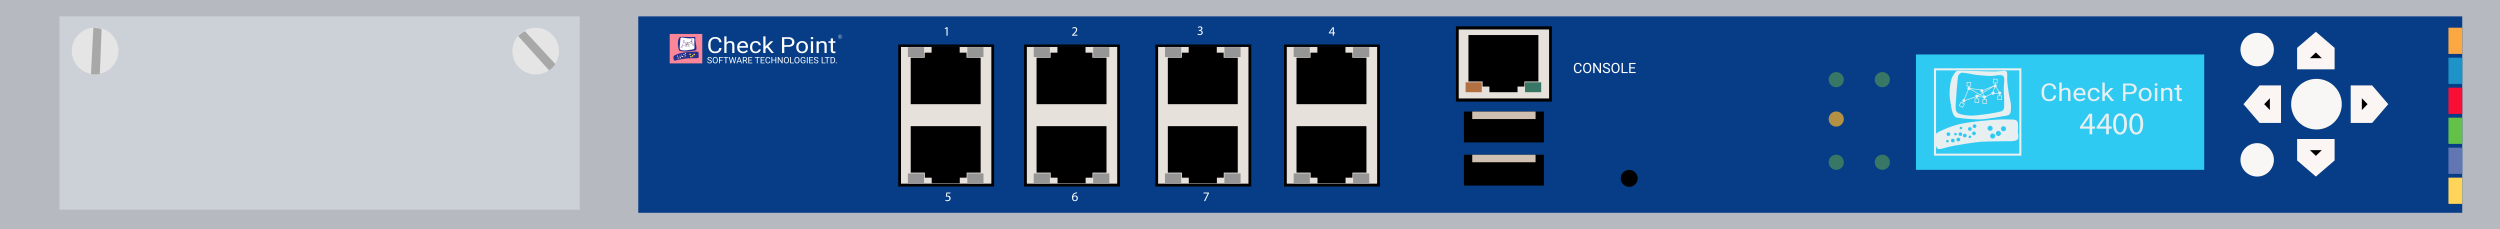 <?xml version="1.0" encoding="utf-8"?>
<!-- Copyright 2022 Virtual Console LLC. All rights reserved. Julia. Generator: Adobe Illustrator 23.1.0, SVG Export Plug-In . SVG Version: 6.00 Build 0)  -->
<svg version="1.1" id="CheckPoint_4400" xmlns="http://www.w3.org/2000/svg" xmlns:xlink="http://www.w3.org/1999/xlink" x="0px"
	 y="0px" viewBox="0 0 600 55" style="enable-background:new 0 0 600 55;" xml:space="preserve">
<style type="text/css">
	.st0{fill:#063D86;}
	.st1{fill:#FA8698;}
	.st2{fill:#262F8B;}
	.st3{fill:#FFFFFF;}
	.st4{fill:#FEDD35;}
	.st5{fill:#EA1531;}
	.st6{fill:#B7B9C0;}
	.st7{fill:#E7E1DB;}
	.st8{fill:#387765;}
	.st9{fill:#B37042;}
	.st10{fill:#969696;}
	.st11{enable-background:new    ;}
	.st12{fill:#D0C0B1;}
	.st13{fill:#CCD0D7;}
	.st14{fill:#E5E5E5;}
	.st15{fill:#A8A8A8;}
	.st16{fill:#B29044;}
	.st17{fill:#2FCAF2;}
	.st18{fill:#F9F7F5;}
	.st19{fill:#FBF5F4;}
	.st20{fill:#FCA842;}
	.st21{fill:#1D93C7;}
	.st22{fill:#F90F36;}
	.st23{fill:#64C148;}
	.st24{fill:#6176B3;}
	.st25{fill:#FED558;}
	.st26{fill:#E7EFF1;}
</style>
<rect class="st0" width="600" height="55"/>
<g>
	<rect x="160.727" y="8.145" class="st1" width="7.818" height="7.072"/>
	<path class="st2" d="M162.949,9.179c0,0,0.148-0.274,0.285-0.327
		c0.137-0.053,2.174,0.053,2.726,0.042c0.552-0.011,0.636-0.072,0.752-0.057
		c0.116,0.015,0.2,0.099,0.169,0.458c-0.032,0.358,0.105,1.162,0.158,1.398
		c0.053,0.236,0.137,0.629,0.116,0.849c-0.021,0.22,0.032,0.515-0.316,0.568
		c-0.348,0.053-1.462,0.285-2.101,0.274c-0.64-0.011-1.563-0.116-1.612-0.158
		c-0.05-0.042-0.218-0.134-0.313-0.705c-0.095-0.571-0.137-0.759-0.126-1.108
		C162.696,10.064,162.748,9.45,162.949,9.179z"/>
	<path class="st3" d="M163.572,8.989c0,0-0.233,0.042-0.275,0.285
		c-0.042,0.242-0.148,1.642-0.158,1.891c-0.011,0.249-0.063,0.618,0.148,0.755
		c0.211,0.137,0.706,0.19,1.023,0.19c0.316,0,1.251-0.127,1.685-0.211
		c0.434-0.084,0.55-0.095,0.634-0.264c0.084-0.169-0.011-1.326,0-1.58
		c0.011-0.254,0.105-0.729-0.053-0.834c-0.158-0.105-0.38-0.053-0.68-0.011
		c-0.3,0.042-0.706-0.021-1.062-0.042S163.932,8.989,163.572,8.989z"/>
	<g>
		<path class="st2" d="M164.252,9.988h-0.326V9.662h0.326V9.988z M163.973,9.941h0.233V9.708
			h-0.233V9.941z"/>
	</g>
	<g>
		<path class="st2" d="M163.641,11.542l-0.289-0.15l0.15-0.289l0.289,0.15
			L163.641,11.542z M163.415,11.372l0.207,0.108l0.108-0.207l-0.207-0.108
			L163.415,11.372z"/>
	</g>
	<g>
		<polygon class="st2" points="163.67,11.08 164.078,10.085 165.22,10.755 165.828,10.454 
			166.312,10.458 166.004,9.986 165.871,10.444 165.826,10.431 165.988,9.876 
			166.398,10.505 165.839,10.5 165.218,10.808 165.208,10.801 164.101,10.151 
			163.751,11.004 164.661,10.691 164.676,10.735 		"/>
	</g>
	<g>
		<path class="st2" d="M165.254,10.809l-0.653-0.082l0.474-0.288l-0.059-0.168l-0.929-0.131
			l0.006-0.046l0.957,0.135l0.065,0.185l0.582-0.353l-0.601,0.245l-0.017-0.043
			l0.87-0.354l0.021,0.041l-0.838,0.509L165.254,10.809z M164.738,10.698
			l0.447,0.056l-0.095-0.27L164.738,10.698z"/>
	</g>
	<rect x="164.074" y="9.988" class="st2" width="0.044" height="0.112"/>
	<g>
		<path class="st2" d="M166.172,9.757h-0.326V9.431h0.326V9.757z M165.892,9.71h0.233
			V9.477h-0.233V9.71z"/>
	</g>
	<rect x="165.994" y="9.757" class="st2" width="0.044" height="0.112"/>
	<g>
		<path class="st2" d="M166.172,10.647h0.326v0.326h-0.326V10.647z M166.451,10.693h-0.233
			v0.233h0.233V10.693z"/>
	</g>
	<rect x="166.306" y="10.535" class="st2" width="0.044" height="0.112"/>
	<g>
		<path class="st2" d="M165.079,10.921h0.326v0.326h-0.326V10.921z M165.359,10.967h-0.233
			v0.233h0.233V10.967z"/>
	</g>
	<rect x="165.214" y="10.809" class="st2" width="0.044" height="0.112"/>
	<g>
		<path class="st2" d="M164.508,10.86h0.326v0.326h-0.326V10.86z M164.787,10.906h-0.233
			v0.233h0.233V10.906z"/>
	</g>
	<rect x="164.642" y="10.748" class="st2" width="0.044" height="0.112"/>
	
		<rect x="163.601" y="11.119" transform="matrix(0.5 -0.866 0.866 0.5 72.18 147.302)" class="st2" width="0.112" height="0.044"/>
	<path class="st2" d="M161.627,13.789c0,0-0.041-0.341,0.205-0.464
		c0.246-0.123,1.031-0.54,2.136-0.704c1.105-0.164,2.48-0.261,2.897-0.237
		c0.417,0.024,0.761-0.049,0.794,0.27s-0.008,0.556,0,0.671
		c0.008,0.115,0.098,0.385-0.033,0.528c-0.131,0.143-0.622,0.124-0.786,0.117
		c-0.164-0.007-1.501,0.03-1.82,0.039c-0.319,0.009-1.937,0.257-2.419,0.38
		c-0.482,0.123-0.474,0.147-0.663,0.155
		C161.749,14.552,161.676,14.392,161.627,13.789z"/>
	<circle class="st4" cx="164.096" cy="10.139" r="0.114"/>
	<circle class="st4" cx="165.236" cy="10.754" r="0.114"/>
	<circle class="st4" cx="166.335" cy="10.465" r="0.114"/>
	<circle class="st5" cx="164.671" cy="10.693" r="0.114"/>
	<circle class="st5" cx="165.034" cy="10.299" r="0.114"/>
	<circle class="st5" cx="166.009" cy="9.941" r="0.114"/>
	<circle class="st1" cx="163.725" cy="11.023" r="0.114"/>
	<circle class="st1" cx="165.846" cy="10.478" r="0.114"/>
	<circle class="st3" cx="162.6" cy="13.46" r="0.135"/>
	<circle class="st3" cx="162.922" cy="13.924" r="0.135"/>
	<circle class="st3" cx="163.319" cy="13.853" r="0.135"/>
	<circle class="st3" cx="163.472" cy="13.46" r="0.135"/>
	<circle class="st3" cx="163.794" cy="13.562" r="0.135"/>
	<circle class="st3" cx="164.161" cy="13.082" r="0.135"/>
	<circle class="st3" cx="164.503" cy="12.878" r="0.135"/>
	<circle class="st3" cx="164.462" cy="13.404" r="0.135"/>
	<circle class="st4" cx="162.529" cy="13.97" r="0.094"/>
	<circle class="st4" cx="163.115" cy="13.46" r="0.094"/>
	<circle class="st4" cx="163.513" cy="13.014" r="0.094"/>
	<circle class="st4" cx="164.161" cy="13.654" r="0.094"/>
	<circle class="st4" cx="165.821" cy="13.595" r="0.186"/>
	<circle class="st4" cx="165.636" cy="13.032" r="0.186"/>
	<circle class="st4" cx="166.237" cy="13.409" r="0.186"/>
	<circle class="st4" cx="166.609" cy="13.064" r="0.186"/>
	<g>
		<g>
			<path class="st3" d="M173.172,11.518c-0.051,0.402-0.213,0.713-0.486,0.931
				c-0.273,0.219-0.635,0.328-1.087,0.328c-0.49,0-0.883-0.161-1.178-0.483
				c-0.295-0.322-0.443-0.753-0.443-1.293v-0.366c0-0.353,0.069-0.664,0.207-0.933
				c0.138-0.268,0.333-0.474,0.585-0.618c0.253-0.144,0.545-0.215,0.877-0.215
				c0.441,0,0.794,0.113,1.06,0.338c0.266,0.226,0.421,0.538,0.464,0.936h-0.55
				c-0.047-0.304-0.151-0.524-0.309-0.66c-0.159-0.136-0.38-0.204-0.665-0.204
				c-0.349,0-0.623,0.119-0.822,0.356c-0.198,0.237-0.298,0.574-0.298,1.012v0.369
				c0,0.413,0.094,0.742,0.282,0.986s0.451,0.366,0.789,0.366
				c0.304,0,0.537-0.063,0.699-0.189c0.162-0.126,0.27-0.346,0.323-0.66H173.172z"
				/>
			<path class="st3" d="M174.363,10.241c0.234-0.263,0.537-0.394,0.912-0.394
				c0.651,0,0.98,0.337,0.986,1.011v1.868h-0.527v-1.87
				c-0.002-0.204-0.053-0.354-0.152-0.452c-0.1-0.098-0.255-0.146-0.466-0.146
				c-0.171,0-0.321,0.042-0.45,0.125c-0.129,0.084-0.23,0.193-0.302,0.329v2.014
				h-0.527V8.712h0.527V10.241z"/>
			<path class="st3" d="M178.328,12.777c-0.418,0-0.758-0.126-1.02-0.377
				c-0.262-0.252-0.393-0.588-0.393-1.01v-0.089c0-0.28,0.058-0.531,0.175-0.751
				c0.117-0.22,0.28-0.393,0.49-0.517c0.21-0.124,0.437-0.187,0.682-0.187
				c0.401,0,0.712,0.121,0.934,0.363c0.222,0.242,0.333,0.589,0.333,1.04v0.201
				h-2.088c0.008,0.279,0.096,0.504,0.266,0.675
				c0.17,0.172,0.386,0.257,0.648,0.257c0.186,0,0.344-0.035,0.473-0.104
				c0.129-0.07,0.242-0.162,0.339-0.277l0.322,0.23
				C179.232,12.595,178.844,12.777,178.328,12.777z M178.262,10.243
				c-0.213,0-0.391,0.071-0.536,0.213c-0.144,0.142-0.234,0.341-0.268,0.597h1.544
				V11.016c-0.015-0.246-0.087-0.436-0.216-0.571
				C178.657,10.311,178.483,10.243,178.262,10.243z"/>
			<path class="st3" d="M181.376,12.382c0.188,0,0.352-0.052,0.493-0.157
				c0.141-0.104,0.218-0.235,0.234-0.392h0.498
				c-0.01,0.162-0.07,0.316-0.182,0.462c-0.112,0.146-0.262,0.263-0.449,0.35
				c-0.187,0.087-0.385,0.131-0.594,0.131c-0.42,0-0.753-0.128-1.001-0.385
				c-0.248-0.257-0.372-0.608-0.372-1.054v-0.081c0-0.275,0.055-0.52,0.165-0.734
				c0.11-0.214,0.268-0.38,0.474-0.499c0.206-0.118,0.45-0.178,0.731-0.178
				c0.346,0,0.633,0.095,0.862,0.285c0.229,0.19,0.351,0.436,0.366,0.739h-0.498
				c-0.015-0.183-0.091-0.333-0.226-0.451c-0.136-0.118-0.303-0.176-0.503-0.176
				c-0.268,0-0.475,0.088-0.622,0.265c-0.147,0.177-0.221,0.432-0.221,0.767v0.091
				c0,0.326,0.073,0.576,0.219,0.752C180.895,12.295,181.104,12.382,181.376,12.382z"/>
			<path class="st3" d="M184.053,11.416l-0.33,0.316v0.993h-0.527V8.712h0.527v2.427
				l0.282-0.311l0.96-0.93h0.641l-1.199,1.181l1.339,1.646h-0.618L184.053,11.416
				z"/>
			<path class="st3" d="M188.224,11.236v1.489h-0.547v-3.803h1.53
				c0.454,0,0.809,0.106,1.067,0.319c0.257,0.212,0.386,0.494,0.386,0.844
				c0,0.369-0.126,0.654-0.377,0.853c-0.252,0.199-0.612,0.299-1.081,0.299H188.224z
				 M188.224,10.826h0.983c0.292,0,0.517-0.063,0.672-0.19
				c0.156-0.126,0.234-0.309,0.234-0.548c0-0.227-0.078-0.408-0.234-0.544
				s-0.369-0.207-0.641-0.212h-1.014V10.826z"/>
			<path class="st3" d="M191.098,11.285c0-0.277,0.059-0.526,0.178-0.747
				c0.119-0.221,0.284-0.392,0.496-0.512c0.212-0.12,0.453-0.18,0.725-0.18
				c0.42,0,0.759,0.133,1.018,0.4c0.259,0.266,0.389,0.621,0.389,1.063v0.034
				c0,0.275-0.057,0.522-0.172,0.741c-0.115,0.219-0.279,0.389-0.493,0.511
				c-0.214,0.122-0.459,0.183-0.736,0.183c-0.418,0-0.756-0.133-1.016-0.4
				c-0.259-0.266-0.389-0.619-0.389-1.058V11.285z M191.628,11.343
				c0,0.313,0.079,0.565,0.238,0.755c0.159,0.19,0.371,0.285,0.637,0.285
				c0.268,0,0.48-0.096,0.638-0.289c0.158-0.192,0.236-0.462,0.236-0.808
				c0-0.31-0.08-0.561-0.241-0.754c-0.16-0.192-0.374-0.289-0.639-0.289
				c-0.26,0-0.47,0.095-0.63,0.285C191.707,10.718,191.628,10.989,191.628,11.343z"
				/>
			<path class="st3" d="M194.567,9.149c0-0.078,0.026-0.145,0.078-0.199
				c0.052-0.054,0.13-0.081,0.232-0.081c0.103,0,0.18,0.027,0.234,0.081
				c0.053,0.054,0.08,0.12,0.08,0.199c0,0.078-0.027,0.144-0.08,0.196
				c-0.053,0.052-0.131,0.078-0.234,0.078c-0.103,0-0.18-0.026-0.232-0.078
				C194.593,9.292,194.567,9.227,194.567,9.149z M195.137,12.725h-0.527V9.898h0.527
				V12.725z"/>
			<path class="st3" d="M196.479,9.898l0.017,0.355c0.235-0.272,0.543-0.407,0.923-0.407
				c0.651,0,0.98,0.337,0.986,1.011v1.868h-0.527v-1.87
				c-0.002-0.204-0.053-0.354-0.152-0.452c-0.1-0.098-0.255-0.146-0.466-0.146
				c-0.171,0-0.321,0.042-0.45,0.125c-0.129,0.084-0.23,0.193-0.302,0.329v2.014
				h-0.527V9.898H196.479z"/>
			<path class="st3" d="M199.914,9.214V9.898h0.575v0.374h-0.575v1.755
				c0,0.113,0.026,0.198,0.077,0.255c0.051,0.057,0.139,0.085,0.262,0.085
				c0.061,0,0.144-0.01,0.251-0.031v0.39c-0.139,0.035-0.273,0.052-0.405,0.052
				c-0.235,0-0.413-0.065-0.533-0.196c-0.12-0.131-0.179-0.316-0.179-0.556v-1.753
				h-0.561V9.898h0.561V9.214H199.914z"/>
		</g>
	</g>
	<g>
		<path class="st3" d="M170.284,14.523c-0.171-0.049-0.296-0.11-0.373-0.181
			c-0.078-0.072-0.117-0.16-0.117-0.265c0-0.119,0.048-0.218,0.143-0.296
			c0.095-0.078,0.219-0.117,0.371-0.117c0.104,0,0.197,0.02,0.278,0.06
			c0.081,0.04,0.144,0.096,0.189,0.166c0.045,0.071,0.067,0.148,0.067,0.232
			h-0.201c0-0.092-0.029-0.164-0.087-0.216c-0.058-0.052-0.14-0.079-0.246-0.079
			c-0.098,0-0.175,0.022-0.23,0.065c-0.055,0.043-0.083,0.104-0.083,0.181
			c0,0.062,0.026,0.114,0.078,0.157c0.052,0.043,0.141,0.082,0.267,0.117
			c0.126,0.035,0.224,0.074,0.295,0.117c0.071,0.043,0.124,0.092,0.158,0.149
			c0.034,0.057,0.051,0.124,0.051,0.201c0,0.123-0.048,0.221-0.143,0.295
			c-0.096,0.074-0.223,0.111-0.383,0.111c-0.104,0-0.201-0.02-0.291-0.06
			c-0.09-0.04-0.159-0.094-0.208-0.164c-0.049-0.069-0.073-0.148-0.073-0.236
			h0.2c0,0.091,0.034,0.164,0.101,0.217c0.068,0.053,0.158,0.079,0.271,0.079
			c0.105,0,0.186-0.021,0.242-0.064c0.056-0.043,0.084-0.101,0.084-0.176
			c0-0.074-0.026-0.131-0.078-0.172C170.515,14.602,170.421,14.562,170.284,14.523z"/>
		<path class="st3" d="M172.264,14.49c0,0.148-0.025,0.278-0.075,0.388
			c-0.05,0.111-0.12,0.195-0.212,0.253c-0.091,0.058-0.198,0.087-0.32,0.087
			c-0.119,0-0.225-0.029-0.317-0.088c-0.092-0.059-0.164-0.142-0.215-0.25
			c-0.051-0.108-0.077-0.234-0.078-0.377V14.394c0-0.145,0.025-0.274,0.076-0.385
			c0.051-0.111,0.122-0.197,0.215-0.256s0.198-0.089,0.317-0.089
			c0.121,0,0.228,0.029,0.32,0.088c0.092,0.059,0.164,0.143,0.213,0.254
			c0.05,0.111,0.075,0.24,0.075,0.388V14.49z M172.066,14.392
			c0-0.179-0.036-0.317-0.108-0.413c-0.072-0.096-0.173-0.144-0.302-0.144
			c-0.126,0-0.225,0.048-0.298,0.144c-0.072,0.096-0.11,0.229-0.112,0.399v0.111
			c0,0.174,0.037,0.31,0.11,0.41c0.073,0.099,0.174,0.149,0.302,0.149
			c0.129,0,0.229-0.047,0.299-0.141c0.071-0.094,0.107-0.228,0.109-0.404V14.392z"
			/>
		<path class="st3" d="M173.398,14.529h-0.635v0.668h-0.199v-1.513h0.937v0.163h-0.738
			v0.518h0.635V14.529z"/>
		<path class="st3" d="M174.805,13.848h-0.486v1.349h-0.198v-1.349h-0.485v-0.163h1.17
			V13.848z"/>
		<path class="st3" d="M175.371,14.72l0.029,0.199l0.043-0.18l0.299-1.055h0.168
			l0.292,1.055l0.042,0.183l0.032-0.204l0.235-1.035h0.201l-0.367,1.513h-0.182
			l-0.312-1.102l-0.024-0.115l-0.024,0.115l-0.323,1.102h-0.182l-0.366-1.513h0.199
			L175.371,14.72z"/>
		<path class="st3" d="M177.723,14.801h-0.634l-0.142,0.396h-0.206l0.578-1.513h0.175
			l0.579,1.513h-0.205L177.723,14.801z M177.15,14.638h0.514l-0.258-0.707
			L177.15,14.638z"/>
		<path class="st3" d="M178.831,14.585h-0.355v0.612h-0.2v-1.513h0.501
			c0.17,0,0.301,0.039,0.393,0.116c0.092,0.078,0.138,0.19,0.138,0.339
			c0,0.094-0.025,0.176-0.076,0.246c-0.051,0.07-0.122,0.122-0.212,0.157
			l0.355,0.642v0.012h-0.214L178.831,14.585z M178.475,14.422h0.306
			c0.099,0,0.178-0.026,0.236-0.077c0.059-0.051,0.088-0.12,0.088-0.206
			c0-0.094-0.028-0.165-0.084-0.215c-0.056-0.05-0.136-0.075-0.242-0.076h-0.305
			V14.422z"/>
		<path class="st3" d="M180.441,14.498h-0.656v0.536h0.761v0.163h-0.961v-1.513h0.951v0.163
			h-0.751v0.487h0.656V14.498z"/>
		<path class="st3" d="M182.325,13.848h-0.486v1.349h-0.198v-1.349h-0.485v-0.163h1.17
			V13.848z"/>
		<path class="st3" d="M183.405,14.498h-0.656v0.536h0.761v0.163h-0.961v-1.513h0.951v0.163
			h-0.751v0.487h0.656V14.498z"/>
		<path class="st3" d="M184.871,14.717c-0.019,0.16-0.078,0.283-0.177,0.37
			c-0.099,0.087-0.231,0.13-0.396,0.13c-0.179,0-0.322-0.064-0.43-0.192
			c-0.108-0.128-0.162-0.3-0.162-0.514v-0.145c0-0.141,0.025-0.264,0.075-0.371
			c0.05-0.107,0.121-0.189,0.214-0.246c0.092-0.057,0.199-0.086,0.32-0.086
			c0.161,0,0.289,0.045,0.387,0.135c0.097,0.09,0.153,0.214,0.169,0.372h-0.201
			c-0.017-0.121-0.055-0.208-0.113-0.263s-0.139-0.081-0.243-0.081
			c-0.127,0-0.227,0.047-0.3,0.141c-0.072,0.094-0.109,0.228-0.109,0.402v0.147
			c0,0.164,0.034,0.295,0.103,0.392c0.069,0.097,0.165,0.146,0.288,0.146
			c0.111,0,0.196-0.025,0.255-0.075c0.059-0.05,0.098-0.138,0.118-0.262H184.871z
			"/>
		<path class="st3" d="M186.306,15.197h-0.2v-0.699h-0.762v0.699h-0.199v-1.513h0.199
			v0.65h0.762v-0.65h0.2V15.197z"/>
		<path class="st3" d="M187.823,15.197h-0.2l-0.761-1.166v1.166h-0.2v-1.513h0.2
			l0.764,1.171v-1.171h0.198V15.197z"/>
		<path class="st3" d="M189.34,14.49c0,0.148-0.025,0.278-0.075,0.388
			c-0.05,0.111-0.121,0.195-0.212,0.253c-0.091,0.058-0.198,0.087-0.32,0.087
			c-0.119,0-0.225-0.029-0.317-0.088c-0.092-0.059-0.164-0.142-0.215-0.25
			c-0.051-0.108-0.077-0.234-0.078-0.377V14.394c0-0.145,0.025-0.274,0.076-0.385
			c0.051-0.111,0.122-0.197,0.215-0.256s0.198-0.089,0.317-0.089
			c0.121,0,0.228,0.029,0.32,0.088c0.092,0.059,0.164,0.143,0.213,0.254
			c0.05,0.111,0.075,0.24,0.075,0.388V14.49z M189.142,14.392
			c0-0.179-0.036-0.317-0.108-0.413c-0.072-0.096-0.173-0.144-0.302-0.144
			c-0.126,0-0.225,0.048-0.298,0.144c-0.072,0.096-0.11,0.229-0.112,0.399v0.111
			c0,0.174,0.036,0.31,0.11,0.41c0.073,0.099,0.174,0.149,0.302,0.149
			c0.129,0,0.229-0.047,0.299-0.141c0.071-0.094,0.107-0.228,0.109-0.404V14.392z"
			/>
		<path class="st3" d="M189.84,15.034h0.717v0.163h-0.917v-1.513h0.2V15.034z"/>
		<path class="st3" d="M191.88,14.49c0,0.148-0.025,0.278-0.075,0.388
			c-0.05,0.111-0.121,0.195-0.212,0.253c-0.091,0.058-0.198,0.087-0.32,0.087
			c-0.119,0-0.225-0.029-0.317-0.088c-0.092-0.059-0.164-0.142-0.215-0.25
			c-0.051-0.108-0.077-0.234-0.078-0.377V14.394c0-0.145,0.025-0.274,0.076-0.385
			c0.051-0.111,0.122-0.197,0.215-0.256s0.198-0.089,0.317-0.089
			c0.121,0,0.228,0.029,0.32,0.088c0.092,0.059,0.164,0.143,0.213,0.254
			c0.05,0.111,0.075,0.24,0.075,0.388V14.49z M191.682,14.392
			c0-0.179-0.036-0.317-0.108-0.413c-0.072-0.096-0.173-0.144-0.302-0.144
			c-0.126,0-0.225,0.048-0.298,0.144c-0.072,0.096-0.11,0.229-0.112,0.399v0.111
			c0,0.174,0.037,0.31,0.11,0.41c0.073,0.099,0.174,0.149,0.302,0.149
			c0.129,0,0.229-0.047,0.299-0.141c0.071-0.094,0.107-0.228,0.109-0.404V14.392z"
			/>
		<path class="st3" d="M193.296,14.999c-0.051,0.073-0.123,0.128-0.214,0.165
			c-0.092,0.036-0.199,0.055-0.32,0.055c-0.123,0-0.233-0.029-0.328-0.087
			c-0.096-0.058-0.169-0.14-0.222-0.247c-0.052-0.107-0.079-0.23-0.08-0.371
			v-0.132c0-0.228,0.053-0.404,0.159-0.53c0.106-0.125,0.256-0.188,0.448-0.188
			c0.158,0,0.285,0.04,0.381,0.121c0.096,0.081,0.155,0.195,0.177,0.343h-0.199
			c-0.037-0.201-0.157-0.301-0.357-0.301c-0.134,0-0.235,0.047-0.304,0.141
			c-0.069,0.094-0.104,0.23-0.104,0.408v0.124c0,0.17,0.039,0.305,0.116,0.405
			c0.078,0.1,0.182,0.15,0.315,0.15c0.075,0,0.14-0.008,0.196-0.025
			c0.056-0.017,0.102-0.045,0.139-0.084v-0.339h-0.35v-0.163h0.548V14.999z"/>
		<path class="st3" d="M193.843,15.197h-0.199v-1.513h0.199V15.197z"/>
		<path class="st3" d="M195.062,14.498h-0.656v0.536h0.761v0.163h-0.961v-1.513h0.951v0.163
			h-0.751v0.487h0.656V14.498z"/>
		<path class="st3" d="M195.862,14.523c-0.171-0.049-0.296-0.11-0.373-0.181
			c-0.078-0.072-0.117-0.16-0.117-0.265c0-0.119,0.048-0.218,0.143-0.296
			c0.095-0.078,0.219-0.117,0.371-0.117c0.104,0,0.197,0.02,0.278,0.06
			c0.081,0.04,0.144,0.096,0.189,0.166c0.045,0.071,0.067,0.148,0.067,0.232
			h-0.201c0-0.092-0.029-0.164-0.087-0.216c-0.058-0.052-0.14-0.079-0.246-0.079
			c-0.098,0-0.175,0.022-0.23,0.065c-0.055,0.043-0.083,0.104-0.083,0.181
			c0,0.062,0.026,0.114,0.078,0.157c0.052,0.043,0.141,0.082,0.267,0.117
			c0.126,0.035,0.224,0.074,0.295,0.117c0.071,0.043,0.124,0.092,0.158,0.149
			c0.034,0.057,0.051,0.124,0.051,0.201c0,0.123-0.048,0.221-0.143,0.295
			c-0.096,0.074-0.223,0.111-0.383,0.111c-0.104,0-0.201-0.02-0.291-0.06
			c-0.09-0.04-0.159-0.094-0.208-0.164c-0.049-0.069-0.073-0.148-0.073-0.236
			h0.2c0,0.091,0.034,0.164,0.101,0.217c0.068,0.053,0.158,0.079,0.271,0.079
			c0.105,0,0.186-0.021,0.242-0.064c0.056-0.043,0.084-0.101,0.084-0.176
			c0-0.074-0.026-0.131-0.078-0.172C196.093,14.602,195.999,14.562,195.862,14.523z"/>
		<path class="st3" d="M197.406,15.034h0.717v0.163h-0.917v-1.513h0.2V15.034z"/>
		<path class="st3" d="M199.109,13.848h-0.486v1.349h-0.198v-1.349h-0.485v-0.163h1.17
			V13.848z"/>
		<path class="st3" d="M199.334,15.197v-1.513h0.427c0.132,0,0.248,0.029,0.349,0.087
			c0.101,0.058,0.179,0.141,0.234,0.248c0.055,0.107,0.083,0.231,0.084,0.37
			v0.097c0,0.143-0.028,0.268-0.083,0.375c-0.055,0.107-0.134,0.19-0.236,0.247
			s-0.221,0.087-0.357,0.088H199.334z M199.533,13.848v1.186h0.21
			c0.154,0,0.273-0.048,0.359-0.143c0.086-0.096,0.128-0.232,0.128-0.409v-0.088
			c0-0.172-0.04-0.306-0.121-0.401c-0.081-0.095-0.195-0.144-0.343-0.145H199.533z"
			/>
		<path class="st3" d="M200.597,15.096c0-0.033,0.01-0.061,0.03-0.083
			c0.02-0.022,0.049-0.033,0.089-0.033c0.039,0,0.069,0.011,0.09,0.033
			c0.02,0.022,0.031,0.05,0.031,0.083c0,0.032-0.01,0.059-0.031,0.08
			c-0.02,0.021-0.05,0.032-0.09,0.032c-0.039,0-0.069-0.011-0.089-0.032
			C200.607,15.155,200.597,15.128,200.597,15.096z"/>
	</g>
	<g>
		<g>
			<path class="st3" d="M201.63,8.877h-0.129v0.223h-0.073v-0.551h0.182
				c0.062,0,0.11,0.014,0.143,0.042c0.033,0.028,0.05,0.069,0.05,0.123
				c0,0.034-0.009,0.064-0.028,0.09s-0.044,0.045-0.077,0.057l0.129,0.234v0.005
				h-0.078L201.63,8.877z M201.5,8.817h0.112c0.036,0,0.065-0.009,0.086-0.028
				c0.021-0.019,0.032-0.044,0.032-0.075c0-0.034-0.01-0.06-0.03-0.079
				c-0.02-0.018-0.05-0.027-0.088-0.028h-0.111V8.817z"/>
		</g>
		<g>
			<path class="st3" d="M201.615,9.329c-0.282,0-0.512-0.23-0.512-0.512
				c0-0.282,0.23-0.512,0.512-0.512c0.282,0,0.512,0.23,0.512,0.512
				C202.127,9.099,201.897,9.329,201.615,9.329z M201.615,8.351
				c-0.257,0-0.466,0.209-0.466,0.466c0,0.257,0.209,0.466,0.466,0.466
				c0.257,0,0.466-0.209,0.466-0.466C202.081,8.56,201.872,8.351,201.615,8.351z"/>
		</g>
	</g>
</g>
<rect y="51.07" class="st6" width="600" height="3.93"/>
<rect class="st6" width="600" height="3.93"/>
<rect x="590.938" y="2.541" class="st6" width="9.062" height="50.494"/>
<rect y="2.987" class="st6" width="153.183" height="48.995"/>
<g>
	<g>
		<rect x="349.763" y="6.699" class="st7" width="22.35" height="17.303"/>
		<path d="M372.447,24.377h-23.019V6.324h23.019V24.377z M350.097,23.627h21.683V7.074
			h-21.683V23.627z"/>
	</g>
	<polygon points="355.819,19.555 355.819,20.77 357.462,20.77 357.462,22.128 
		364.204,22.128 364.204,20.77 365.85,20.77 365.85,19.555 369.212,19.555 
		369.212,8.409 352.429,8.409 352.429,19.555 	"/>
</g>
<g>
	<path class="st3" d="M227.155,6.793h-0.006l-0.352,0.189l-0.053-0.209l0.442-0.236h0.233
		v2.023h-0.265V6.793z"/>
</g>
<g>
	<path class="st3" d="M257.285,8.56V8.392l0.215-0.209c0.517-0.491,0.75-0.753,0.753-1.058
		c0-0.206-0.1-0.396-0.402-0.396c-0.184,0-0.336,0.093-0.43,0.171l-0.087-0.193
		c0.14-0.118,0.339-0.205,0.573-0.205c0.436,0,0.619,0.299,0.619,0.589
		c0,0.373-0.271,0.675-0.697,1.086l-0.162,0.149v0.006h0.909v0.228H257.285z"/>
</g>
<g>
	<path class="st3" d="M287.473,8.074c0.078,0.05,0.258,0.128,0.448,0.128
		c0.352,0,0.46-0.225,0.458-0.393c-0.003-0.283-0.258-0.404-0.523-0.404h-0.153
		V7.199h0.153c0.199,0,0.451-0.103,0.451-0.342c0-0.162-0.103-0.306-0.355-0.306
		c-0.162,0-0.317,0.072-0.404,0.134l-0.072-0.199
		c0.106-0.077,0.312-0.155,0.529-0.155c0.398,0,0.579,0.236,0.579,0.482
		c0,0.209-0.125,0.386-0.374,0.477v0.006c0.249,0.05,0.451,0.236,0.451,0.521
		c0,0.323-0.252,0.606-0.738,0.606c-0.227,0-0.426-0.071-0.526-0.137L287.473,8.074z
		"/>
</g>
<g>
	<path class="st3" d="M319.87,8.56V8.009h-0.94V7.829l0.902-1.292h0.296v1.258h0.283
		V8.009h-0.283v0.551H319.87z M319.87,7.794V7.119
		c0-0.105,0.003-0.212,0.009-0.317h-0.009c-0.062,0.118-0.112,0.205-0.168,0.299
		l-0.495,0.688v0.006H319.87z"/>
</g>
<rect x="366.004" y="19.75" class="st8" width="3.885" height="2.377"/>
<rect x="351.741" y="19.75" class="st9" width="3.885" height="2.377"/>
<g>
	<g>
		<rect x="215.907" y="11.255" class="st7" width="22.35" height="33.144"/>
		<path d="M238.592,44.773h-23.019V10.683h23.019V44.773z M216.241,44.083h21.683V11.255
			H216.241V44.083z"/>
	</g>
	<polygon points="221.963,41.424 221.963,42.64 223.606,42.64 223.606,43.997 
		230.348,43.997 230.348,42.64 231.994,42.64 231.994,41.424 235.356,41.424 
		235.356,30.279 218.574,30.279 218.574,41.424 	"/>
	<polygon points="231.966,13.854 231.966,12.639 230.323,12.639 230.323,11.281 
		223.581,11.281 223.581,12.639 221.935,12.639 221.935,13.854 218.574,13.854 
		218.574,25 235.356,25 235.356,13.854 	"/>
</g>
<rect x="232.154" y="41.62" class="st10" width="3.885" height="2.377"/>
<rect x="217.891" y="41.62" class="st10" width="3.885" height="2.377"/>
<rect x="232.154" y="11.313" class="st10" width="3.885" height="2.377"/>
<rect x="217.891" y="11.313" class="st10" width="3.885" height="2.377"/>
<g>
	<g>
		<rect x="246.11" y="11.255" class="st7" width="22.35" height="33.144"/>
		<path d="M268.794,44.773h-23.019V10.683h23.019V44.773z M246.444,44.083h21.683V11.255
			h-21.683V44.083z"/>
	</g>
	<polygon points="252.166,41.424 252.166,42.64 253.809,42.64 253.809,43.997 
		260.551,43.997 260.551,42.64 262.197,42.64 262.197,41.424 265.559,41.424 
		265.559,30.279 248.776,30.279 248.776,41.424 	"/>
	<polygon points="262.169,13.854 262.169,12.639 260.526,12.639 260.526,11.281 
		253.784,11.281 253.784,12.639 252.138,12.639 252.138,13.854 248.776,13.854 
		248.776,25 265.559,25 265.559,13.854 	"/>
</g>
<rect x="262.356" y="41.62" class="st10" width="3.885" height="2.377"/>
<rect x="248.093" y="41.62" class="st10" width="3.885" height="2.377"/>
<rect x="262.356" y="11.313" class="st10" width="3.885" height="2.377"/>
<rect x="248.093" y="11.313" class="st10" width="3.885" height="2.377"/>
<g>
	<g>
		<rect x="277.614" y="11.255" class="st7" width="22.35" height="33.144"/>
		<path d="M300.299,44.773h-23.019V10.683h23.019V44.773z M277.948,44.083h21.683V11.255
			h-21.683V44.083z"/>
	</g>
	<polygon points="283.671,41.424 283.671,42.64 285.314,42.64 285.314,43.997 
		292.055,43.997 292.055,42.64 293.702,42.64 293.702,41.424 297.063,41.424 
		297.063,30.279 280.281,30.279 280.281,41.424 	"/>
	<polygon points="293.673,13.854 293.673,12.639 292.03,12.639 292.03,11.281 
		285.289,11.281 285.289,12.639 283.642,12.639 283.642,13.854 280.281,13.854 
		280.281,25 297.063,25 297.063,13.854 	"/>
</g>
<rect x="293.861" y="41.62" class="st10" width="3.885" height="2.377"/>
<rect x="279.598" y="41.62" class="st10" width="3.885" height="2.377"/>
<rect x="293.861" y="11.313" class="st10" width="3.885" height="2.377"/>
<rect x="279.598" y="11.313" class="st10" width="3.885" height="2.377"/>
<g>
	<g>
		<rect x="308.495" y="11.255" class="st7" width="22.35" height="33.144"/>
		<path d="M331.18,44.773h-23.019V10.683h23.019V44.773z M308.829,44.083h21.683V11.255
			h-21.683V44.083z"/>
	</g>
	<polygon points="314.551,41.424 314.551,42.64 316.195,42.64 316.195,43.997 
		322.936,43.997 322.936,42.64 324.583,42.64 324.583,41.424 327.944,41.424 
		327.944,30.279 311.162,30.279 311.162,41.424 	"/>
	<polygon points="324.554,13.854 324.554,12.639 322.911,12.639 322.911,11.281 
		316.169,11.281 316.169,12.639 314.523,12.639 314.523,13.854 311.162,13.854 
		311.162,25 327.944,25 327.944,13.854 	"/>
</g>
<rect x="324.742" y="41.62" class="st10" width="3.885" height="2.377"/>
<rect x="310.479" y="41.62" class="st10" width="3.885" height="2.377"/>
<rect x="324.742" y="11.313" class="st10" width="3.885" height="2.377"/>
<rect x="310.479" y="11.313" class="st10" width="3.885" height="2.377"/>
<g class="st11">
	<path class="st3" d="M379.595,16.765c-0.03,0.257-0.125,0.454-0.284,0.594
		s-0.371,0.209-0.636,0.209c-0.286,0-0.516-0.103-0.688-0.308
		c-0.173-0.206-0.259-0.48-0.259-0.825V16.202c0-0.226,0.04-0.424,0.121-0.595
		c0.08-0.171,0.194-0.303,0.342-0.395c0.148-0.091,0.318-0.137,0.514-0.137
		c0.257,0,0.463,0.071,0.619,0.215c0.155,0.145,0.246,0.344,0.271,0.598h-0.322
		c-0.027-0.194-0.088-0.334-0.18-0.421c-0.094-0.087-0.223-0.131-0.389-0.131
		c-0.205,0-0.365,0.076-0.48,0.228c-0.117,0.15-0.175,0.366-0.175,0.645v0.235
		c0,0.264,0.056,0.473,0.165,0.628c0.109,0.156,0.264,0.233,0.461,0.233
		c0.178,0,0.314-0.04,0.409-0.12c0.095-0.081,0.158-0.221,0.188-0.421H379.595z"
		/>
	<path class="st3" d="M381.897,16.4c0,0.237-0.04,0.444-0.12,0.622
		c-0.08,0.177-0.193,0.312-0.34,0.405c-0.146,0.093-0.317,0.14-0.513,0.14
		c-0.19,0-0.36-0.047-0.509-0.141c-0.146-0.094-0.262-0.228-0.344-0.401
		c-0.081-0.174-0.123-0.375-0.125-0.604v-0.175c0-0.233,0.04-0.439,0.121-0.618
		s0.195-0.315,0.344-0.411c0.148-0.095,0.318-0.142,0.51-0.142
		c0.193,0,0.365,0.047,0.514,0.141s0.262,0.229,0.342,0.408
		c0.08,0.178,0.12,0.385,0.12,0.622V16.4z M381.578,16.243
		c0-0.287-0.058-0.508-0.173-0.662c-0.115-0.153-0.277-0.23-0.484-0.23
		c-0.203,0-0.361,0.077-0.478,0.23c-0.116,0.154-0.176,0.367-0.179,0.641v0.179
		c0,0.278,0.059,0.497,0.176,0.656c0.117,0.16,0.277,0.239,0.483,0.239
		s0.366-0.075,0.479-0.226s0.172-0.366,0.175-0.647V16.243z"/>
	<path class="st3" d="M384.239,17.534h-0.32l-1.221-1.869v1.869h-0.322v-2.425h0.322
		l1.224,1.877v-1.877h0.317V17.534z"/>
	<path class="st3" d="M385.522,16.453c-0.274-0.079-0.475-0.176-0.599-0.291
		c-0.125-0.114-0.188-0.256-0.188-0.425c0-0.191,0.076-0.35,0.229-0.475
		c0.152-0.124,0.351-0.187,0.595-0.187c0.167,0,0.315,0.032,0.446,0.097
		c0.13,0.063,0.23,0.152,0.303,0.266c0.071,0.113,0.107,0.237,0.107,0.372
		h-0.322c0-0.147-0.046-0.263-0.139-0.347c-0.094-0.085-0.226-0.127-0.396-0.127
		c-0.157,0-0.28,0.035-0.368,0.104c-0.089,0.069-0.133,0.166-0.133,0.29
		c0,0.099,0.041,0.183,0.125,0.251c0.084,0.068,0.227,0.131,0.429,0.187
		c0.201,0.057,0.358,0.119,0.473,0.188s0.198,0.148,0.253,0.239
		c0.056,0.091,0.083,0.198,0.083,0.321c0,0.196-0.077,0.354-0.229,0.472
		c-0.154,0.119-0.358,0.178-0.615,0.178c-0.166,0-0.322-0.032-0.467-0.096
		c-0.144-0.063-0.255-0.151-0.334-0.263c-0.078-0.11-0.117-0.236-0.117-0.378
		h0.322c0,0.146,0.054,0.263,0.162,0.348s0.253,0.127,0.434,0.127
		c0.169,0,0.299-0.034,0.389-0.103c0.09-0.069,0.135-0.163,0.135-0.282
		c0-0.118-0.042-0.21-0.125-0.275C385.892,16.581,385.741,16.517,385.522,16.453z"/>
	<path class="st3" d="M388.696,16.4c0,0.237-0.039,0.444-0.119,0.622
		c-0.08,0.177-0.193,0.312-0.34,0.405c-0.146,0.093-0.318,0.14-0.514,0.14
		c-0.19,0-0.359-0.047-0.508-0.141c-0.147-0.094-0.262-0.228-0.344-0.401
		s-0.123-0.375-0.125-0.604v-0.175c0-0.233,0.039-0.439,0.121-0.618
		c0.08-0.179,0.195-0.315,0.344-0.411c0.148-0.095,0.318-0.142,0.509-0.142
		c0.194,0,0.366,0.047,0.514,0.141c0.148,0.094,0.263,0.229,0.343,0.408
		c0.08,0.178,0.119,0.385,0.119,0.622V16.4z M388.378,16.243
		c0-0.287-0.057-0.508-0.172-0.662c-0.116-0.153-0.277-0.23-0.485-0.23
		c-0.202,0-0.361,0.077-0.478,0.23c-0.115,0.154-0.176,0.367-0.179,0.641v0.179
		c0,0.278,0.059,0.497,0.176,0.656c0.117,0.16,0.278,0.239,0.483,0.239
		c0.207,0,0.367-0.075,0.48-0.226s0.172-0.366,0.174-0.647V16.243z"/>
	<path class="st3" d="M389.498,17.273h1.149v0.262h-1.471v-2.425h0.321V17.273z"/>
	<path class="st3" d="M392.383,16.413h-1.052v0.859h1.222v0.262h-1.541v-2.425h1.524v0.261
		h-1.205v0.781h1.052V16.413z"/>
</g>
<rect x="351.338" y="26.772" width="19.2" height="7.4"/>
<rect x="353.338" y="26.772" class="st12" width="15.2" height="1.8"/>
<rect x="351.338" y="37.138" width="19.2" height="7.4"/>
<rect x="353.338" y="37.138" class="st12" width="15.2" height="1.8"/>
<circle cx="391.012" cy="42.808" r="2.033"/>
<rect x="14.281" y="3.93" class="st13" width="124.86" height="46.396"/>
<g>
	<circle class="st14" cx="128.568" cy="12.271" r="5.6"/>
	<path class="st15" d="M124.368,8.671c0,0,0.2-0.3,0.7-0.6
		c0.4-0.4,0.9-0.6,0.9-0.6l7.3,7.9c0,0-0.2,0.4-0.6,0.8
		c-0.6,0.6-0.9,0.7-0.9,0.7L124.368,8.671z"/>
</g>
<g>
	<circle class="st14" cx="22.828" cy="12.209" r="5.6"/>
	<path class="st15" d="M22.404,6.693c0,0,0.354-0.071,0.919,0.071
		c0.566-0,1.061,0.212,1.061,0.212l-0.424,10.748c0,0-0.424,0.141-0.99,0.141
		c-0.849-0-1.131-0.141-1.131-0.141L22.404,6.693z"/>
</g>
<g>
	<path class="st3" d="M228.112,46.438h-0.783L227.25,46.966
		c0.047-0.007,0.092-0.013,0.167-0.013c0.158,0,0.316,0.035,0.442,0.11
		c0.161,0.092,0.294,0.269,0.294,0.527c0,0.401-0.319,0.701-0.764,0.701
		c-0.225,0-0.414-0.062-0.512-0.126l0.069-0.212
		c0.085,0.051,0.252,0.114,0.439,0.114c0.262,0,0.486-0.171,0.486-0.445
		c-0.003-0.266-0.18-0.455-0.59-0.455c-0.117,0-0.208,0.013-0.285,0.022
		l0.133-0.986h0.982V46.438z"/>
</g>
<g>
	<path class="st3" d="M258.481,46.4c-0.057-0.003-0.129,0-0.208,0.013
		c-0.436,0.072-0.667,0.392-0.714,0.729h0.01
		c0.098-0.13,0.268-0.237,0.496-0.237c0.363,0,0.619,0.263,0.619,0.664
		c0,0.376-0.256,0.723-0.682,0.723c-0.439,0-0.727-0.341-0.727-0.875
		c0-0.404,0.145-0.723,0.347-0.925c0.171-0.168,0.398-0.271,0.657-0.304
		c0.082-0.013,0.151-0.016,0.202-0.016V46.4z M258.402,47.585
		c0-0.294-0.167-0.471-0.423-0.471c-0.167,0-0.322,0.104-0.398,0.253
		c-0.019,0.031-0.031,0.072-0.031,0.123c0.006,0.338,0.161,0.587,0.452,0.587
		C258.241,48.077,258.402,47.879,258.402,47.585z"/>
</g>
<g>
	<path class="st3" d="M290.147,46.204v0.184l-0.894,1.87h-0.287l0.891-1.816v-0.006h-1.004
		v-0.231H290.147z"/>
</g>
<circle class="st8" cx="440.698" cy="19.117" r="1.822"/>
<circle class="st8" cx="440.698" cy="38.938" r="1.822"/>
<circle class="st8" cx="451.76" cy="38.938" r="1.822"/>
<circle class="st8" cx="451.76" cy="19.117" r="1.822"/>
<circle class="st16" cx="440.698" cy="28.572" r="1.822"/>
<rect x="459.83" y="13.071" class="st17" width="69.183" height="27.689"/>
<circle class="st18" cx="555.949" cy="25" r="6.075"/>
<circle class="st18" cx="541.72" cy="11.899" r="4.013"/>
<circle class="st18" cx="541.72" cy="38.363" r="4.013"/>
<g>
	<polygon class="st19" points="555.807,7.624 551.304,11.492 551.304,16.638 560.309,16.638 
		560.309,11.492 	"/>
	<polygon points="555.807,12.593 554.393,13.961 557.22,13.961 	"/>
</g>
<g>
	<polygon class="st19" points="555.807,42.375 560.309,38.507 560.309,33.362 551.304,33.362 
		551.304,38.507 	"/>
	<polygon points="555.807,37.406 557.22,36.038 554.393,36.038 	"/>
</g>
<g>
	<polygon class="st19" points="538.431,25 542.299,29.502 547.445,29.502 547.445,20.497 
		542.299,20.497 	"/>
	<polygon points="543.4,25 544.768,26.413 544.768,23.586 	"/>
</g>
<g>
	<polygon class="st19" points="573.182,25 569.314,20.497 564.169,20.497 564.169,29.502 
		569.314,29.502 	"/>
	<polygon points="568.213,25 566.845,23.586 566.845,26.413 	"/>
</g>
<rect x="587.625" y="6.646" class="st20" width="3.313" height="6.295"/>
<rect x="587.625" y="13.844" class="st21" width="3.313" height="6.295"/>
<rect x="587.625" y="21.042" class="st22" width="3.313" height="6.295"/>
<rect x="587.625" y="28.239" class="st23" width="3.313" height="6.295"/>
<rect x="587.625" y="35.437" class="st24" width="3.313" height="6.295"/>
<rect x="587.625" y="42.635" class="st25" width="3.313" height="6.295"/>
<g>
	<path class="st26" d="M482.254,23.079c-0.174-0.777-0.626-3.428-0.521-4.61
		c0.104-1.182-0.174-1.46-0.556-1.509c-0.382-0.049-0.66,0.153-2.48,0.188
		c-1.82,0.035-8.537-0.313-8.988-0.139c-0.452,0.174-0.938,1.077-0.938,1.077
		c-0.661,0.893-0.834,2.919-0.869,4.068c-0.035,1.149,0.104,1.771,0.417,3.652
		c0.313,1.882,0.869,2.185,1.033,2.324c0.164,0.139,3.207,0.487,5.316,0.521
		c2.109,0.035,5.781-0.73,6.928-0.904c1.147-0.174,0.973-1.147,1.043-1.872
		C482.706,25.152,482.428,23.856,482.254,23.079z M480.898,26.184
		c-0.278,0.556-0.66,0.591-2.091,0.869c-1.431,0.278-4.512,0.695-5.554,0.695
		c-1.043,0-2.676-0.174-3.371-0.626c-0.695-0.452-0.521-1.668-0.487-2.489
		c0.035-0.82,0.382-5.435,0.521-6.235c0.139-0.799,0.908-0.938,0.908-0.938
		c1.186,0,2.985,0.521,4.157,0.591c1.173,0.07,2.511,0.278,3.501,0.139
		c0.99-0.139,1.721-0.313,2.243,0.035c0.521,0.348,0.209,1.912,0.174,2.75
		C480.864,21.814,481.176,25.628,480.898,26.184z"/>
	<g>
		<path class="st26" d="M473.066,20.753h-1.073v-1.073h1.073V20.753z M472.145,20.6h0.769
			v-0.769h-0.769V20.6z"/>
	</g>
	<g>
		<path class="st26" d="M471.052,25.877l-0.952-0.496l0.496-0.952l0.952,0.496
			L471.052,25.877z M470.305,25.316l0.682,0.355l0.355-0.682l-0.682-0.355
			L470.305,25.316z"/>
	</g>
	<g>
		<polygon class="st26" points="471.146,24.356 472.493,21.073 476.257,23.283 478.262,22.289 
			479.855,22.304 478.84,20.748 478.401,22.257 478.255,22.215 478.787,20.386 
			480.138,22.459 478.297,22.442 476.251,23.457 476.215,23.436 472.567,21.293 
			471.414,24.102 474.414,23.071 474.464,23.215 		"/>
	</g>
	<g>
		<path class="st26" d="M476.366,23.461l-2.154-0.269l1.564-0.949l-0.195-0.553l-3.063-0.431
			l0.021-0.151l3.154,0.444l0.215,0.611l1.919-1.164l-1.983,0.807l-0.057-0.141
			l2.868-1.167l0.068,0.136l-2.762,1.676L476.366,23.461z M474.666,23.095
			l1.475,0.184l-0.313-0.89L474.666,23.095z"/>
	</g>
	<rect x="472.479" y="20.753" class="st26" width="0.144" height="0.368"/>
	<g>
		<path class="st26" d="M479.394,19.991h-1.073v-1.073h1.073V19.991z M478.473,19.839h0.769
			v-0.769h-0.769V19.839z"/>
	</g>
	<rect x="478.807" y="19.991" class="st26" width="0.144" height="0.368"/>
	<g>
		<path class="st26" d="M479.394,22.926h1.073v1.073h-1.073V22.926z M480.315,23.079h-0.769
			v0.769h0.769V23.079z"/>
	</g>
	<rect x="479.838" y="22.558" class="st26" width="0.144" height="0.368"/>
	<g>
		<path class="st26" d="M475.793,23.829h1.073v1.073h-1.073V23.829z M476.714,23.981h-0.769
			v0.769h0.769V23.981z"/>
	</g>
	<rect x="476.236" y="23.461" class="st26" width="0.144" height="0.368"/>
	<g>
		<path class="st26" d="M473.908,23.628h1.073v1.073h-1.073V23.628z M474.829,23.781h-0.769
			v0.769h0.769V23.781z"/>
	</g>
	<rect x="474.351" y="23.26" class="st26" width="0.144" height="0.368"/>
	
		<rect x="470.918" y="24.484" transform="matrix(0.5 -0.866 0.866 0.5 214.285 420.265)" class="st26" width="0.368" height="0.144"/>
	<circle class="st26" cx="472.551" cy="21.252" r="0.375"/>
	<circle class="st26" cx="476.308" cy="23.279" r="0.375"/>
	<circle class="st26" cx="479.931" cy="22.328" r="0.375"/>
	<circle class="st26" cx="474.444" cy="23.079" r="0.375"/>
	<circle class="st26" cx="475.642" cy="21.78" r="0.375"/>
	<circle class="st26" cx="478.857" cy="20.6" r="0.375"/>
	<circle class="st26" cx="471.328" cy="24.165" r="0.375"/>
	<circle class="st26" cx="478.321" cy="22.371" r="0.375"/>
	<path class="st26" d="M484.293,31.755c-0.027-0.378,0.108-1.16,0-2.212
		c-0.108-1.052-1.241-0.809-2.617-0.889c-1.376-0.08-5.908,0.242-9.551,0.781
		c-3.642,0.54-6.232,1.915-7.042,2.32c-0.809,0.405-0.674,1.53-0.674,1.53
		c0.162,1.989,0.405,2.517,1.025,2.49c0.621-0.027,0.594-0.108,2.184-0.513
		c1.591-0.405,6.923-1.22,7.975-1.252c1.052-0.031,5.462-0.151,6.001-0.129
		c0.54,0.023,2.158,0.085,2.59-0.387C484.617,33.023,484.32,32.132,484.293,31.755
		z M467.384,34.193c-0.172,0-0.311-0.139-0.311-0.311
		c0-0.172,0.139-0.311,0.311-0.311c0.172,0,0.311,0.139,0.311,0.311
		C467.695,34.054,467.556,34.193,467.384,34.193z M467.619,32.646
		c-0.246,0-0.446-0.199-0.446-0.446s0.199-0.446,0.446-0.446
		c0.246,0,0.446,0.199,0.446,0.446S467.865,32.646,467.619,32.646z M468.679,34.176
		c-0.246,0-0.446-0.2-0.446-0.446c0-0.246,0.2-0.446,0.446-0.446
		c0.246,0,0.446,0.199,0.446,0.446C469.124,33.977,468.925,34.176,468.679,34.176z
		 M469.318,32.511c-0.172,0-0.311-0.139-0.311-0.311
		c0-0.172,0.139-0.311,0.311-0.311c0.172,0,0.311,0.139,0.311,0.311
		C469.629,32.372,469.489,32.511,469.318,32.511z M469.99,33.941
		c-0.246,0-0.446-0.2-0.446-0.446c0-0.246,0.2-0.446,0.446-0.446
		c0.246,0,0.446,0.199,0.446,0.446C470.436,33.741,470.236,33.941,469.99,33.941z
		 M470.495,32.646c-0.246,0-0.446-0.199-0.446-0.446s0.199-0.446,0.446-0.446
		c0.246,0,0.446,0.199,0.446,0.446S470.741,32.646,470.495,32.646z M470.629,31.04
		c-0.172,0-0.311-0.139-0.311-0.311c0-0.172,0.139-0.311,0.311-0.311
		c0.172,0,0.311,0.139,0.311,0.311C470.94,30.901,470.801,31.04,470.629,31.04z
		 M471.554,32.982c-0.246,0-0.446-0.199-0.446-0.446s0.2-0.446,0.446-0.446
		c0.246,0,0.446,0.199,0.446,0.446S471.8,32.982,471.554,32.982z M472.765,33.152
		c-0.172,0-0.311-0.139-0.311-0.311c0-0.172,0.139-0.311,0.311-0.311
		c0.172,0,0.311,0.139,0.311,0.311C473.076,33.013,472.937,33.152,472.765,33.152z
		 M472.765,31.401c-0.246,0-0.446-0.2-0.446-0.446c0-0.246,0.199-0.446,0.446-0.446
		c0.246,0,0.446,0.2,0.446,0.446C473.211,31.202,473.011,31.401,472.765,31.401z
		 M473.757,32.461c-0.246,0-0.446-0.199-0.446-0.446s0.199-0.446,0.446-0.446
		c0.246,0,0.446,0.199,0.446,0.446S474.003,32.461,473.757,32.461z M473.892,30.729
		c-0.246,0-0.446-0.2-0.446-0.446c0-0.246,0.199-0.446,0.446-0.446
		c0.246,0,0.446,0.199,0.446,0.446C474.337,30.529,474.138,30.729,473.892,30.729z
		 M477.013,30.789c0-0.338,0.274-0.613,0.613-0.613c0.338,0,0.613,0.274,0.613,0.613
		c0,0.338-0.274,0.613-0.613,0.613C477.288,31.401,477.013,31.127,477.013,30.789z
		 M478.239,33.258c-0.338,0-0.613-0.274-0.613-0.613
		c0-0.338,0.274-0.613,0.613-0.613c0.338,0,0.613,0.274,0.613,0.613
		C478.851,32.984,478.577,33.258,478.239,33.258z M479.61,32.646
		c-0.338,0-0.613-0.274-0.613-0.613c0-0.338,0.274-0.613,0.613-0.613
		c0.338,0,0.613,0.274,0.613,0.613C480.223,32.371,479.949,32.646,479.61,32.646z
		 M480.836,31.509c-0.338,0-0.613-0.274-0.613-0.613s0.274-0.613,0.613-0.613
		c0.338,0,0.613,0.274,0.613,0.613S481.174,31.509,480.836,31.509z"/>
</g>
<g>
	<g>
		<path class="st26" d="M493.503,22.906c-0.057,0.444-0.235,0.787-0.536,1.028
			c-0.301,0.241-0.701,0.362-1.2,0.362c-0.541,0-0.974-0.178-1.3-0.533
			c-0.326-0.356-0.489-0.831-0.489-1.427v-0.404c0-0.39,0.076-0.733,0.228-1.029
			c0.152-0.296,0.367-0.523,0.646-0.682c0.279-0.159,0.602-0.238,0.968-0.238
			c0.486,0,0.876,0.124,1.17,0.373c0.293,0.249,0.464,0.594,0.512,1.034h-0.607
			c-0.052-0.335-0.166-0.578-0.341-0.729c-0.175-0.15-0.42-0.226-0.734-0.226
			c-0.386,0-0.688,0.131-0.907,0.392c-0.219,0.262-0.329,0.634-0.329,1.117v0.407
			c0,0.456,0.104,0.819,0.311,1.088c0.207,0.269,0.498,0.404,0.871,0.404
			c0.335,0,0.593-0.07,0.772-0.209c0.179-0.139,0.298-0.382,0.357-0.728H493.503z"
			/>
		<path class="st26" d="M494.817,21.496c0.258-0.29,0.593-0.435,1.006-0.435
			c0.719,0,1.082,0.372,1.088,1.116v2.062h-0.582v-2.064
			c-0.002-0.225-0.058-0.391-0.168-0.499c-0.11-0.108-0.281-0.161-0.514-0.161
			c-0.189,0-0.354,0.046-0.497,0.138c-0.143,0.092-0.254,0.213-0.333,0.363v2.223
			h-0.582v-4.429h0.582V21.496z"/>
		<path class="st26" d="M499.194,24.296c-0.461,0-0.836-0.139-1.126-0.417
			c-0.289-0.278-0.434-0.649-0.434-1.114v-0.098c0-0.309,0.064-0.586,0.193-0.829
			c0.129-0.243,0.309-0.433,0.541-0.571c0.232-0.137,0.483-0.206,0.753-0.206
			c0.442,0,0.786,0.134,1.031,0.401c0.245,0.267,0.368,0.65,0.368,1.148v0.222
			h-2.305c0.008,0.308,0.106,0.556,0.294,0.745
			c0.188,0.189,0.426,0.284,0.715,0.284c0.205,0,0.379-0.038,0.522-0.115
			c0.142-0.077,0.267-0.179,0.374-0.306l0.355,0.254
			C500.192,24.095,499.764,24.296,499.194,24.296z M499.122,21.499
			c-0.235,0-0.432,0.078-0.591,0.235c-0.159,0.157-0.258,0.376-0.296,0.659h1.704
			v-0.04c-0.017-0.271-0.096-0.481-0.239-0.63
			C499.558,21.574,499.365,21.499,499.122,21.499z"/>
		<path class="st26" d="M502.558,23.861c0.208,0,0.389-0.058,0.544-0.173
			c0.155-0.115,0.241-0.26,0.258-0.432h0.55
			c-0.01,0.179-0.078,0.349-0.201,0.51c-0.124,0.161-0.289,0.29-0.495,0.386
			c-0.206,0.096-0.425,0.144-0.656,0.144c-0.463,0-0.832-0.142-1.105-0.425
			c-0.274-0.283-0.41-0.671-0.41-1.163v-0.089c0-0.304,0.061-0.574,0.182-0.81
			c0.122-0.236,0.296-0.42,0.523-0.551c0.227-0.131,0.496-0.196,0.807-0.196
			c0.381,0,0.699,0.105,0.951,0.314c0.253,0.21,0.387,0.482,0.404,0.816h-0.55
			c-0.017-0.202-0.1-0.368-0.25-0.497c-0.15-0.13-0.335-0.195-0.555-0.195
			c-0.296,0-0.525,0.098-0.687,0.293c-0.162,0.195-0.244,0.477-0.244,0.846v0.101
			c0,0.359,0.081,0.636,0.242,0.83C502.028,23.763,502.258,23.861,502.558,23.861z"/>
		<path class="st26" d="M505.514,22.794l-0.365,0.349v1.096h-0.582v-4.429h0.582v2.679
			l0.311-0.343l1.06-1.026h0.707l-1.324,1.303l1.478,1.817h-0.682L505.514,22.794z"/>
		<path class="st26" d="M510.117,22.595v1.643h-0.604v-4.198h1.689
			c0.501,0,0.893,0.117,1.178,0.352c0.284,0.235,0.426,0.545,0.426,0.931
			c0,0.408-0.139,0.721-0.417,0.941c-0.278,0.22-0.676,0.33-1.193,0.33H510.117z
			 M510.117,22.142h1.085c0.323,0,0.57-0.07,0.742-0.209
			c0.172-0.14,0.258-0.341,0.258-0.605c0-0.25-0.086-0.451-0.258-0.601
			c-0.172-0.15-0.408-0.228-0.707-0.234h-1.119V22.142z"/>
		<path class="st26" d="M513.29,22.65c0-0.306,0.065-0.58,0.197-0.825
			c0.131-0.244,0.313-0.432,0.547-0.565s0.5-0.199,0.8-0.199
			c0.463,0,0.838,0.147,1.124,0.441c0.286,0.294,0.429,0.685,0.429,1.174v0.037
			c0,0.304-0.063,0.576-0.19,0.817c-0.127,0.241-0.308,0.429-0.544,0.564
			c-0.236,0.135-0.507,0.202-0.813,0.202c-0.461,0-0.835-0.147-1.121-0.441
			c-0.286-0.294-0.429-0.683-0.429-1.168V22.65z M513.875,22.713
			c0,0.346,0.087,0.624,0.263,0.833s0.409,0.314,0.703,0.314
			c0.296,0,0.53-0.106,0.704-0.319c0.174-0.212,0.261-0.51,0.261-0.892
			c0-0.342-0.089-0.619-0.266-0.832c-0.177-0.212-0.412-0.319-0.706-0.319
			c-0.287,0-0.519,0.105-0.695,0.314C513.963,22.023,513.875,22.323,513.875,22.713z"
			/>
		<path class="st26" d="M517.12,20.291c0-0.087,0.029-0.16,0.086-0.219
			c0.058-0.06,0.143-0.089,0.256-0.089c0.113,0,0.199,0.03,0.258,0.089
			c0.059,0.06,0.088,0.133,0.088,0.219c0,0.086-0.029,0.159-0.088,0.216
			c-0.059,0.058-0.145,0.086-0.258,0.086c-0.113,0-0.199-0.029-0.256-0.086
			C517.148,20.45,517.12,20.377,517.12,20.291z M517.748,24.238h-0.582v-3.12
			h0.582V24.238z"/>
		<path class="st26" d="M519.229,21.118l0.019,0.392c0.26-0.3,0.599-0.45,1.019-0.45
			c0.719,0,1.082,0.372,1.088,1.116v2.062h-0.582v-2.064
			c-0.002-0.225-0.058-0.391-0.168-0.499c-0.11-0.108-0.281-0.161-0.514-0.161
			c-0.189,0-0.354,0.046-0.497,0.138c-0.143,0.092-0.254,0.213-0.333,0.363v2.223
			h-0.582v-3.12H519.229z"/>
		<path class="st26" d="M523.021,20.363v0.755h0.635v0.412h-0.635v1.937
			c0,0.125,0.028,0.219,0.085,0.281c0.057,0.063,0.153,0.094,0.289,0.094
			c0.067,0,0.159-0.012,0.277-0.035v0.43c-0.153,0.038-0.302,0.057-0.447,0.057
			c-0.26,0-0.456-0.072-0.588-0.216c-0.132-0.144-0.198-0.349-0.198-0.614v-1.935
			h-0.619v-0.412h0.619v-0.755H523.021z"/>
	</g>
</g>
<g>
	<path class="st26" d="M485.13,37.366h-20.979V16.388h20.979V37.366z M464.651,36.866h19.979
		V16.888h-19.979V36.866z"/>
</g>
<g>
	<path class="st26" d="M501.491,32.221v-1.343h-2.291v-0.439l2.2-3.147h0.72v3.064
		h0.69v0.522h-0.69v1.343H501.491z M501.491,30.355v-1.646
		c0-0.259,0.007-0.517,0.022-0.774h-0.022c-0.152,0.289-0.273,0.5-0.41,0.728
		l-1.205,1.676v0.016H501.491z"/>
	<path class="st26" d="M505.491,32.221v-1.343h-2.291v-0.439l2.2-3.147h0.72v3.064
		h0.69v0.522h-0.69v1.343H505.491z M505.491,30.355v-1.646
		c0-0.259,0.007-0.517,0.022-0.774h-0.022c-0.152,0.289-0.273,0.5-0.41,0.728
		l-1.205,1.676v0.016H505.491z"/>
	<path class="st26" d="M510.48,29.703c0,1.676-0.622,2.601-1.714,2.601
		c-0.963,0-1.615-0.902-1.63-2.532c0-1.653,0.713-2.563,1.714-2.563
		C509.889,27.208,510.48,28.133,510.48,29.703z M507.804,29.778
		c0,1.282,0.395,2.01,1.001,2.01c0.683,0,1.009-0.796,1.009-2.055
		c0-1.214-0.312-2.01-1.001-2.01C508.229,27.724,507.804,28.437,507.804,29.778z"/>
	<path class="st26" d="M514.368,29.703c0,1.676-0.622,2.601-1.714,2.601
		c-0.963,0-1.615-0.902-1.63-2.532c0-1.653,0.713-2.563,1.714-2.563
		C513.776,27.208,514.368,28.133,514.368,29.703z M511.691,29.778
		c0,1.282,0.395,2.01,1.001,2.01c0.683,0,1.009-0.796,1.009-2.055
		c0-1.214-0.312-2.01-1.001-2.01C512.116,27.724,511.691,28.437,511.691,29.778z"/>
</g>
</svg>
